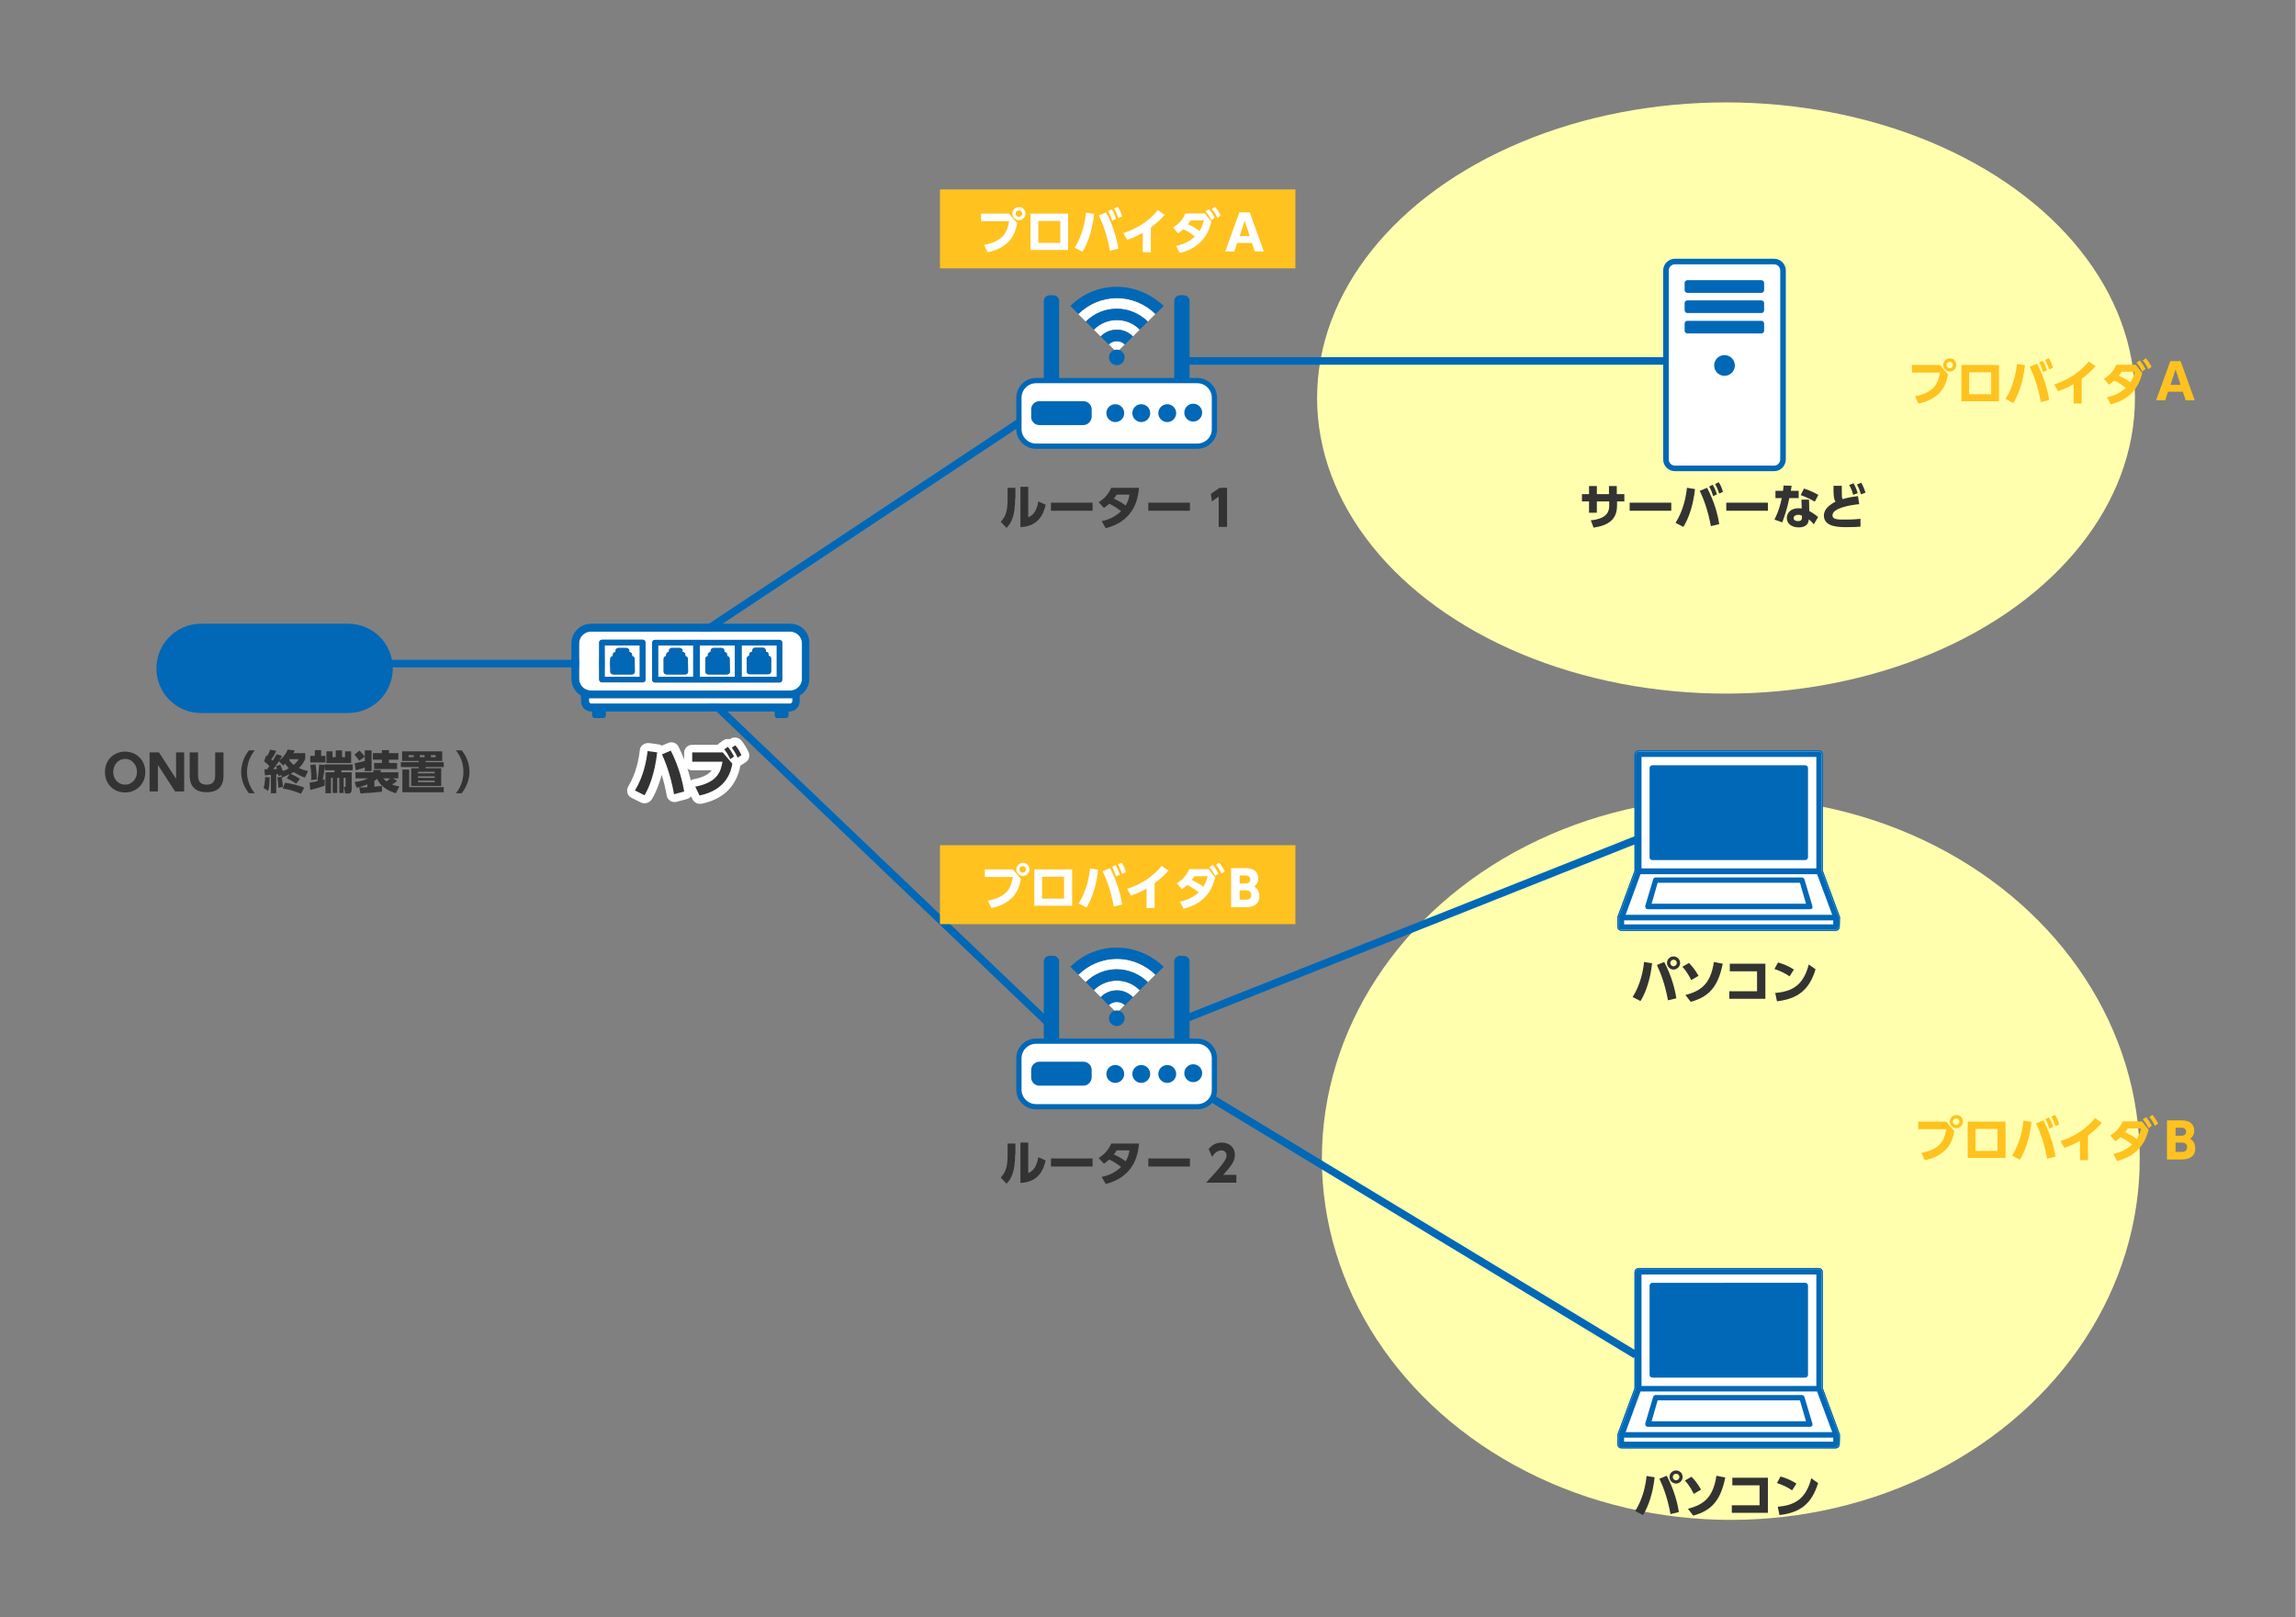 <?xml version="1.0" encoding="utf-8"?>
<!-- Generator: Adobe Illustrator 23.0.2, SVG Export Plug-In . SVG Version: 6.00 Build 0)  -->
<svg version="1.1" id="レイヤー_1" xmlns="http://www.w3.org/2000/svg" xmlns:xlink="http://www.w3.org/1999/xlink" x="0px"
	 y="0px" viewBox="0 0 910 641.1" style="enable-background:new 0 0 910 641.1;" xml:space="preserve"  preserveAspectRatio="xMinYMid" width="910" height="641">
<rect x="0" y="0" width="910" height="641.1" fill="#808080" stroke="none"/>
<style type="text/css">
	.st0{fill:#FFFFAE;}
	.st1{display:none;}
	.st2{display:inline;fill:#FFFFFF;stroke:#0068B6;stroke-width:4.057;stroke-miterlimit:10;}
	.st3{fill:none;stroke:#0068B6;stroke-width:3;stroke-miterlimit:10;}
	.st4{fill:#FFC21F;}
	.st5{fill:none;stroke:#0068B6;stroke-width:0.93;}
	.st6{fill:#FFFFFF;}
	.st7{fill:#0068B6;}
	.st8{enable-background:new    ;}
	.st9{fill:#333333;}
	.st10{fill:#FFFFFF;stroke:#0068B6;stroke-width:2.209;stroke-linecap:round;stroke-linejoin:round;stroke-miterlimit:10;}
	.st11{fill:#0068B6;stroke:#0068B6;stroke-width:2.209;stroke-linecap:round;stroke-linejoin:round;stroke-miterlimit:10;}
	.st12{fill:#0068B6;stroke:#0068B6;stroke-width:2.083;stroke-linecap:round;stroke-linejoin:round;stroke-miterlimit:10;}
	.st13{fill:#FFFFFF;stroke:#0068B6;stroke-width:2.083;stroke-linecap:round;stroke-linejoin:round;stroke-miterlimit:10;}
</style>
<g id="レイヤー_7">
	<ellipse class="st0" cx="686.1" cy="459.4" rx="162.1" ry="143.2"/>
	<ellipse class="st0" cx="684.2" cy="157.8" rx="162.1" ry="117.2"/>
</g>
<g id="枠" class="st1">
	<rect x="-3.7" y="-37.7" class="st2" width="910" height="721.1"/>
</g>
<g id="ライン">
	<line class="st3" x1="473.8" y1="431.5" x2="648.4" y2="537.2"/>
	<line class="st3" x1="470.4" y1="403.7" x2="654.2" y2="330.7"/>
	<line class="st3" x1="281.7" y1="277.8" x2="414.9" y2="405"/>
	<line class="st3" x1="269.4" y1="256.8" x2="414.8" y2="160.3"/>
	<line class="st3" x1="662.4" y1="143.1" x2="467.8" y2="143.1"/>
	<line class="st3" x1="242.4" y1="263.1" x2="95.4" y2="263.1"/>
</g>
<g id="カプセル">
	<rect x="372.6" y="75.1" class="st4" width="140.9" height="31.3"/>
</g>
<g id="アイコン">
	<g>
		<g>
			<path class="st5" d="M728.9,363.7c0-0.1,0-0.2-0.1-0.3l-6.7-18.1v-46.2c0-0.6-0.5-1.1-1.1-1.1h-71.5c-0.6,0-1.1,0.5-1.1,1.1v46.2
				l-6.7,18.1c0,0.1-0.1,0.2-0.1,0.3l0,0v3.8c0,0.6,0.5,1.1,1.1,1.1h85c0.6,0,1.1-0.5,1.1-1.1L728.9,363.7L728.9,363.7z"/>
			<g>
				<polygon class="st5" points="657.1,350.1 654.7,358.3 715.9,358.3 713.5,350.1 				"/>
				<path class="st5" d="M720,344.4v-44.2h-69.3v44.2H720z M653.9,304.6c0-0.6,0.5-1.1,1.1-1.1h60.6c0.6,0,1.1,0.5,1.1,1.1V340
					c0,0.6-0.5,1.1-1.1,1.1H655c-0.6,0-1.1-0.5-1.1-1.1V304.6z"/>
				<path class="st5" d="M720.3,346.6h-70l-6,16.1h81.9L720.3,346.6z M717.4,360.5h-64.2c-0.3,0-0.7-0.2-0.9-0.4
					c-0.2-0.3-0.3-0.6-0.2-1l3.1-10.4c0.1-0.5,0.6-0.8,1-0.8h58c0.5,0,0.9,0.3,1,0.8l3.1,10.4c0.1,0.3,0,0.7-0.2,1
					C718,360.4,717.7,360.5,717.4,360.5z"/>
				<rect x="643.9" y="364.8" class="st5" width="82.9" height="1.6"/>
				<path class="st5" d="M728.9,363.7c0-0.1,0-0.2-0.1-0.3l-6.7-18.1v-46.2c0-0.6-0.5-1.1-1.1-1.1h-71.5c-0.6,0-1.1,0.5-1.1,1.1
					v46.2l-6.7,18.1c0,0.1-0.1,0.2-0.1,0.3l0,0v3.8c0,0.6,0.5,1.1,1.1,1.1h85c0.6,0,1.1-0.5,1.1-1.1L728.9,363.7L728.9,363.7z
					 M720,300.1v44.2h-69.3v-44.2H720z M650.3,346.6h70l6,16.1h-81.9L650.3,346.6z M726.7,366.5h-82.9v-1.6h82.9V366.5z"/>
				<path class="st5" d="M655,341h60.6c0.6,0,1.1-0.5,1.1-1.1v-35.4c0-0.6-0.5-1.1-1.1-1.1H655c-0.6,0-1.1,0.5-1.1,1.1V340
					C653.9,340.6,654.4,341,655,341z"/>
				<path class="st5" d="M718.4,359.1l-3.1-10.4c-0.1-0.5-0.6-0.8-1-0.8h-58c-0.5,0-0.9,0.3-1,0.8l-3.1,10.4c-0.1,0.3,0,0.7,0.2,1
					s0.5,0.4,0.9,0.4h64.2c0.3,0,0.7-0.2,0.9-0.4C718.5,359.8,718.5,359.5,718.4,359.1z M654.7,358.3l2.4-8.3h56.4l2.4,8.3H654.7z"
					/>
			</g>
		</g>
		<g>
			<path class="st6" d="M728.9,363.7c0-0.1,0-0.2-0.1-0.3l-6.7-18.1v-46.2c0-0.6-0.5-1.1-1.1-1.1h-71.5c-0.6,0-1.1,0.5-1.1,1.1v46.2
				l-6.7,18.1c0,0.1-0.1,0.2-0.1,0.3l0,0v3.8c0,0.6,0.5,1.1,1.1,1.1h85c0.6,0,1.1-0.5,1.1-1.1L728.9,363.7L728.9,363.7z"/>
			<g>
				<path class="st7" d="M728.9,363.7c0-0.1,0-0.2-0.1-0.3l-6.7-18.1v-46.2c0-0.6-0.5-1.1-1.1-1.1h-71.5c-0.6,0-1.1,0.5-1.1,1.1
					v46.2l-6.7,18.1c0,0.1-0.1,0.2-0.1,0.3l0,0v3.8c0,0.6,0.5,1.1,1.1,1.1h85c0.6,0,1.1-0.5,1.1-1.1L728.9,363.7L728.9,363.7z
					 M720,300.1v44.2h-69.3v-44.2H720z M650.3,346.6h70l6,16.1h-81.9L650.3,346.6z M726.7,366.5h-82.9v-1.6h82.9V366.5z"/>
				<path class="st7" d="M655,341h60.6c0.6,0,1.1-0.5,1.1-1.1v-35.4c0-0.6-0.5-1.1-1.1-1.1H655c-0.6,0-1.1,0.5-1.1,1.1V340
					C653.9,340.6,654.4,341,655,341z"/>
				<path class="st7" d="M718.4,359.1l-3.1-10.4c-0.1-0.5-0.6-0.8-1-0.8h-58c-0.5,0-0.9,0.3-1,0.8l-3.1,10.4c-0.1,0.3,0,0.7,0.2,1
					s0.5,0.4,0.9,0.4h64.2c0.3,0,0.7-0.2,0.9-0.4C718.5,359.8,718.5,359.5,718.4,359.1z M654.7,358.3l2.4-8.3h56.4l2.4,8.3H654.7z"
					/>
			</g>
		</g>
	</g>
	<g>
		<g>
			<path class="st5" d="M728.9,568.9c0-0.1,0-0.2-0.1-0.3l-6.7-18.1v-46.2c0-0.6-0.5-1.1-1.1-1.1h-71.5c-0.6,0-1.1,0.5-1.1,1.1v46.2
				l-6.7,18.1c0,0.1-0.1,0.2-0.1,0.3l0,0v3.8c0,0.6,0.5,1.1,1.1,1.1h85c0.6,0,1.1-0.5,1.1-1.1L728.9,568.9L728.9,568.9z"/>
			<g>
				<polygon class="st5" points="657.1,555.2 654.7,563.5 715.9,563.5 713.5,555.2 				"/>
				<path class="st5" d="M720,549.5v-44.2h-69.3v44.2H720z M653.9,509.7c0-0.6,0.5-1.1,1.1-1.1h60.6c0.6,0,1.1,0.5,1.1,1.1v35.4
					c0,0.6-0.5,1.1-1.1,1.1H655c-0.6,0-1.1-0.5-1.1-1.1V509.7z"/>
				<path class="st5" d="M720.3,551.7h-70l-6,16.1h81.9L720.3,551.7z M717.4,565.6h-64.2c-0.3,0-0.7-0.2-0.9-0.4
					c-0.2-0.3-0.3-0.6-0.2-1l3.1-10.4c0.1-0.5,0.6-0.8,1-0.8h58c0.5,0,0.9,0.3,1,0.8l3.1,10.4c0.1,0.3,0,0.7-0.2,1
					C718,565.5,717.7,565.6,717.4,565.6z"/>
				<rect x="643.9" y="570" class="st5" width="82.9" height="1.6"/>
				<path class="st5" d="M728.9,568.9c0-0.1,0-0.2-0.1-0.3l-6.7-18.1v-46.2c0-0.6-0.5-1.1-1.1-1.1h-71.5c-0.6,0-1.1,0.5-1.1,1.1
					v46.2l-6.7,18.1c0,0.1-0.1,0.2-0.1,0.3l0,0v3.8c0,0.6,0.5,1.1,1.1,1.1h85c0.6,0,1.1-0.5,1.1-1.1L728.9,568.9L728.9,568.9z
					 M720,505.3v44.2h-69.3v-44.2H720z M650.3,551.7h70l6,16.1h-81.9L650.3,551.7z M726.7,571.6h-82.9V570h82.9V571.6z"/>
				<path class="st5" d="M655,546.2h60.6c0.6,0,1.1-0.5,1.1-1.1v-35.4c0-0.6-0.5-1.1-1.1-1.1H655c-0.6,0-1.1,0.5-1.1,1.1v35.4
					C653.9,545.7,654.4,546.2,655,546.2z"/>
				<path class="st5" d="M718.4,564.3l-3.1-10.4c-0.1-0.5-0.6-0.8-1-0.8h-58c-0.5,0-0.9,0.3-1,0.8l-3.1,10.4c-0.1,0.3,0,0.7,0.2,1
					s0.5,0.4,0.9,0.4h64.2c0.3,0,0.7-0.2,0.9-0.4C718.5,564.9,718.5,564.6,718.4,564.3z M654.7,563.5l2.4-8.3h56.4l2.4,8.3H654.7z"
					/>
			</g>
		</g>
		<g>
			<path class="st6" d="M728.9,568.9c0-0.1,0-0.2-0.1-0.3l-6.7-18.1v-46.2c0-0.6-0.5-1.1-1.1-1.1h-71.5c-0.6,0-1.1,0.5-1.1,1.1v46.2
				l-6.7,18.1c0,0.1-0.1,0.2-0.1,0.3l0,0v3.8c0,0.6,0.5,1.1,1.1,1.1h85c0.6,0,1.1-0.5,1.1-1.1L728.9,568.9L728.9,568.9z"/>
			<g>
				<path class="st7" d="M728.9,568.9c0-0.1,0-0.2-0.1-0.3l-6.7-18.1v-46.2c0-0.6-0.5-1.1-1.1-1.1h-71.5c-0.6,0-1.1,0.5-1.1,1.1
					v46.2l-6.7,18.1c0,0.1-0.1,0.2-0.1,0.3l0,0v3.8c0,0.6,0.5,1.1,1.1,1.1h85c0.6,0,1.1-0.5,1.1-1.1L728.9,568.9L728.9,568.9z
					 M720,505.3v44.2h-69.3v-44.2H720z M650.3,551.7h70l6,16.1h-81.9L650.3,551.7z M726.7,571.6h-82.9V570h82.9V571.6z"/>
				<path class="st7" d="M655,546.2h60.6c0.6,0,1.1-0.5,1.1-1.1v-35.4c0-0.6-0.5-1.1-1.1-1.1H655c-0.6,0-1.1,0.5-1.1,1.1v35.4
					C653.9,545.7,654.4,546.2,655,546.2z"/>
				<path class="st7" d="M718.4,564.3l-3.1-10.4c-0.1-0.5-0.6-0.8-1-0.8h-58c-0.5,0-0.9,0.3-1,0.8l-3.1,10.4c-0.1,0.3,0,0.7,0.2,1
					s0.5,0.4,0.9,0.4h64.2c0.3,0,0.7-0.2,0.9-0.4C718.5,564.9,718.5,564.6,718.4,564.3z M654.7,563.5l2.4-8.3h56.4l2.4,8.3H654.7z"
					/>
			</g>
		</g>
	</g>
	<g>
		<path class="st6" d="M313.3,276.8h-79c-0.3,0-0.6,0-0.9,0v1.2c0,0.6,0.5,1,1,1H313c0.6,0,1-0.5,1-1v-1.2
			C313.8,276.8,313.6,276.8,313.3,276.8z"/>
		<path class="st6" d="M313.3,250.4h-79c-2.6,0-4.7,2.1-4.7,4.7v14c0,2.6,2.1,4.7,4.7,4.7h79c2.6,0,4.7-2.1,4.7-4.7v-14
			C317.9,252.5,315.9,250.4,313.3,250.4z M254.8,270.6h-16.2c-0.6,0-1.1-0.5-1.1-1.1v-14.7c0-0.6,0.5-1.1,1.1-1.1h16.2
			c0.6,0,1.1,0.5,1.1,1.1v14.7C255.9,270.1,255.4,270.6,254.8,270.6z M292.4,270.6h-16.2c-0.1,0-0.1,0-0.2,0s-0.1,0-0.2,0h-16.2
			c-0.6,0-1.1-0.5-1.1-1.1v-14.7c0-0.6,0.5-1.1,1.1-1.1h16.2c0.1,0,0.1,0,0.2,0s0.1,0,0.2,0h16.2c0.1,0,0.1,0,0.2,0s0.1,0,0.2,0H309
			c0.6,0,1.1,0.5,1.1,1.1v14.7c0,0.6-0.5,1.1-1.1,1.1h-16.2c-0.1,0-0.1,0-0.2,0C292.6,270.5,292.5,270.6,292.4,270.6z"/>
		<path class="st7" d="M313.3,247.3h-79c-4.3,0-7.8,3.5-7.8,7.8v14c0,2.8,1.5,5.3,3.8,6.7v2.2c0,2.3,1.8,4.1,4.1,4.1h0.3v1.5
			c0,0.6,0.5,1.1,1.1,1.1h3.3c0.6,0,1.1-0.5,1.1-1.1v-1.5h66.9v1.5c0,0.6,0.5,1.1,1.1,1.1h3.3c0.6,0,1.1-0.5,1.1-1.1v-1.5h0.3
			c2.3,0,4.1-1.8,4.1-4.1v-2.2c2.3-1.4,3.8-3.8,3.8-6.7v-14C321,250.8,317.6,247.3,313.3,247.3z M317.9,269.1c0,2.6-2.1,4.7-4.7,4.7
			h-79c-2.6,0-4.7-2.1-4.7-4.7v-14c0-2.6,2.1-4.7,4.7-4.7h79c2.6,0,4.7,2.1,4.7,4.7V269.1z M313.1,279h-78.6c-0.6,0-1-0.5-1-1v-1.2
			c0.3,0,0.6,0,0.9,0h79c0.3,0,0.6,0,0.9,0v1.2C314.1,278.6,313.7,279,313.1,279z"/>
		<path class="st6" d="M253.6,255.9h-13.9v12.4h13.9V255.9z M250.4,267.4h-7.5c-0.6,0-1.1-0.5-1.1-1.1v-5.1c0-0.6,0.4-1,1-1.1v-0.5
			c0-0.6,0.5-1.1,1.1-1.1l0,0V258c0-0.6,0.5-1.1,1.1-1.1h3.2c0.6,0,1.1,0.5,1.1,1.1v0.5l0,0c0.6,0,1.1,0.5,1.1,1.1v0.5
			c0.5,0.1,1,0.5,1,1.1v5.1C251.6,266.9,251.1,267.4,250.4,267.4z"/>
		<path class="st7" d="M255.9,254.7c0-0.6-0.5-1.1-1.1-1.1h-16.2c-0.6,0-1.1,0.5-1.1,1.1v14.7c0,0.6,0.5,1.1,1.1,1.1h16.2
			c0.6,0,1.1-0.5,1.1-1.1V254.7z M239.7,268.3v-12.4h13.9v12.4H239.7z"/>
		<path class="st7" d="M251.6,261.2c0-0.6-0.4-1-1-1.1v-0.5c0-0.6-0.5-1.1-1.1-1.1l0,0V258c0-0.6-0.5-1.1-1.1-1.1h-3.2
			c-0.6,0-1.1,0.5-1.1,1.1v0.5l0,0c-0.6,0-1.1,0.5-1.1,1.1v0.5c-0.5,0.1-1,0.5-1,1.1v5.1c0,0.6,0.5,1.1,1.1,1.1h7.5
			c0.6,0,1.1-0.5,1.1-1.1L251.6,261.2L251.6,261.2z"/>
		<path class="st6" d="M274.8,255.9h-13.9v12.4h13.9V255.9z M271.6,267.4h-7.5c-0.6,0-1.1-0.5-1.1-1.1v-5.1c0-0.6,0.4-1,1-1.1v-0.5
			c0-0.6,0.5-1.1,1.1-1.1l0,0V258c0-0.6,0.5-1.1,1.1-1.1h3.2c0.6,0,1.1,0.5,1.1,1.1v0.5l0,0c0.6,0,1.1,0.5,1.1,1.1v0.5
			c0.5,0.1,1,0.5,1,1.1v5.1C272.7,266.9,272.2,267.4,271.6,267.4z"/>
		<path class="st7" d="M272.7,261.2c0-0.6-0.4-1-1-1.1v-0.5c0-0.6-0.5-1.1-1.1-1.1l0,0V258c0-0.6-0.5-1.1-1.1-1.1h-3.2
			c-0.6,0-1.1,0.5-1.1,1.1v0.5l0,0c-0.6,0-1.1,0.5-1.1,1.1v0.5c-0.5,0.1-1,0.5-1,1.1v5.1c0,0.6,0.5,1.1,1.1,1.1h7.5
			c0.6,0,1.1-0.5,1.1-1.1L272.7,261.2L272.7,261.2z"/>
		<path class="st6" d="M291.3,255.9h-13.9v12.4h13.9V255.9z M288.1,267.4h-7.5c-0.6,0-1.1-0.5-1.1-1.1v-5.1c0-0.6,0.4-1,1-1.1v-0.5
			c0-0.6,0.5-1.1,1.1-1.1l0,0V258c0-0.6,0.5-1.1,1.1-1.1h3.2c0.6,0,1.1,0.5,1.1,1.1v0.5l0,0c0.6,0,1.1,0.5,1.1,1.1v0.5
			c0.5,0.1,1,0.5,1,1.1v5.1C289.3,266.9,288.7,267.4,288.1,267.4z"/>
		<path class="st7" d="M289.3,261.2c0-0.6-0.4-1-1-1.1v-0.5c0-0.6-0.5-1.1-1.1-1.1l0,0V258c0-0.6-0.5-1.1-1.1-1.1h-3.2
			c-0.6,0-1.1,0.5-1.1,1.1v0.5l0,0c-0.6,0-1.1,0.5-1.1,1.1v0.5c-0.5,0.1-1,0.5-1,1.1v5.1c0,0.6,0.5,1.1,1.1,1.1h7.5
			c0.6,0,1.1-0.5,1.1-1.1L289.3,261.2L289.3,261.2z"/>
		<path class="st6" d="M294,268.3h13.9v-12.4H294V268.3z M299.3,256.8h3.2c0.6,0,1.1,0.5,1.1,1.1v0.5l0,0c0.6,0,1.1,0.5,1.1,1.1v0.5
			c0.5,0.1,1,0.5,1,1.1v5.1c0,0.6-0.5,1.1-1.1,1.1h-7.5c-0.6,0-1.1-0.5-1.1-1.1v-5.1c0-0.6,0.4-1,1-1.1v-0.5c0-0.6,0.5-1.1,1.1-1.1
			l0,0v-0.5C298.2,257.3,298.7,256.8,299.3,256.8z"/>
		<path class="st7" d="M309,270.6c0.6,0,1.1-0.5,1.1-1.1v-14.7c0-0.6-0.5-1.1-1.1-1.1h-16.2c-0.1,0-0.1,0-0.2,0s-0.1,0-0.2,0h-16.2
			c-0.1,0-0.1,0-0.2,0s-0.1,0-0.2,0h-16.2c-0.6,0-1.1,0.5-1.1,1.1v14.7c0,0.6,0.5,1.1,1.1,1.1h16.2c0.1,0,0.1,0,0.2,0s0.1,0,0.2,0
			h16.2c0.1,0,0.1,0,0.2,0s0.1,0,0.2,0H309z M260.9,255.9h13.9v12.4h-13.9V255.9z M307.8,268.3H294v-12.4h13.9v12.4H307.8z
			 M277.4,255.9h13.9v12.4h-13.9V255.9z"/>
		<path class="st7" d="M298.2,258.4L298.2,258.4c-0.7,0-1.2,0.5-1.2,1.1v0.5c-0.5,0.1-1,0.5-1,1.1v5.1c0,0.6,0.5,1.1,1.1,1.1h7.5
			c0.6,0,1.1-0.5,1.1-1.1v-5.1c0-0.6-0.4-1-1-1.1v-0.5c0-0.6-0.5-1.1-1.1-1.1l0,0v-0.5c0-0.6-0.5-1.1-1.1-1.1h-3.2
			c-0.6,0-1.1,0.5-1.1,1.1L298.2,258.4L298.2,258.4z"/>
	</g>
</g>
<g id="レイヤー_8">
</g>
<g class="st8">
	<path class="st6" d="M400,84.7l3.2,3.8c-0.5,2.8-1.4,5.1-3.2,7.1c-1.9,2-4.7,3.7-8.5,4.4l-1.4-2.9c8.1-1.5,9.3-5.7,9.9-9.4h-11.1
		v-3H400z M406.5,84.7c0,1.4-1.2,2.6-2.6,2.6s-2.6-1.2-2.6-2.6c0-1.5,1.2-2.6,2.6-2.6C405.3,82,406.5,83.2,406.5,84.7z M402.6,84.7
		c0,0.7,0.6,1.3,1.3,1.3c0.7,0,1.3-0.6,1.3-1.3c0-0.8-0.6-1.3-1.3-1.3C403.2,83.4,402.6,84,402.6,84.7z"/>
	<path class="st6" d="M423.4,84.7v14.4h-14.9V84.7H423.4z M420.3,87.6h-8.7v8.7h8.7V87.6z"/>
	<path class="st6" d="M433.7,84.8c-0.7,6.5-2.5,11.6-4.6,15l-3.1-1.6c3.2-5.1,4.2-10.7,4.5-13.9L433.7,84.8z M440,99.4
		c-1.2-6.4-2.8-10.6-4.4-14l2.9-1.2c3,5.7,4.3,11,4.8,14.4L440,99.4z M440.7,83c0.8,1.3,1.2,2.3,1.7,3.8l-1.5,0.7
		c-0.5-1.6-0.8-2.4-1.6-3.8L440.7,83z M443.1,82c0.8,1.2,1.2,2.1,1.7,3.8l-1.5,0.7c-0.5-1.5-0.9-2.5-1.6-3.8L443.1,82z"/>
	<path class="st6" d="M456.3,100H453v-7.7c-2.9,1.7-5.1,2.4-6.2,2.8l-1.5-2.7c4-1.3,9.3-3.7,13.7-9.1l2.7,1.9
		c-1.3,1.4-2.7,2.9-5.5,5V100z"/>
</g>
<g class="st8">
	<path class="st6" d="M466.2,97.5c4.2-0.8,6.5-2.9,7.5-3.7c-2.2-1.7-3.5-2.4-4.6-2.9c-0.8,0.7-1.3,1.1-2.1,1.6l-2-2.3
		c2.5-1.5,4-3.4,4.9-5.6h7.7l2.6,3.3c-0.7,2.7-2.6,10-12.5,12.4L466.2,97.5z M472,87.4c-0.5,0.8-0.8,1.1-1.1,1.5
		c2,0.9,3.5,1.8,4.6,2.7c0.6-1,1.2-2,1.7-4.2H472z M479.2,82.9c1,1.1,1.5,2,2.3,3.4l-1.3,1c-0.7-1.4-1.2-2.2-2.3-3.5L479.2,82.9z
		 M481.6,82c1,1.1,1.4,1.9,2.3,3.4l-1.3,1c-0.7-1.5-1.2-2.3-2.2-3.5L481.6,82z"/>
</g>
<g class="st8">
	<path class="st6" d="M490.4,96.3l-1.1,3.4h-3.6l5.6-15.5h4.1l5.6,15.5h-3.6l-1.1-3.4H490.4z M495.4,93.6l-2-6.1l-2,6.1H495.4z"/>
</g>
<g class="st8">
	<path class="st4" d="M769,144.7l3.2,3.8c-0.5,2.8-1.4,5.1-3.2,7.1c-1.9,2-4.7,3.7-8.5,4.4l-1.4-2.9c8.1-1.5,9.3-5.7,9.9-9.4h-11.1
		v-3H769z M775.5,144.7c0,1.4-1.2,2.6-2.6,2.6c-1.4,0-2.6-1.2-2.6-2.6c0-1.5,1.2-2.6,2.6-2.6C774.3,142,775.5,143.2,775.5,144.7z
		 M771.6,144.7c0,0.7,0.6,1.3,1.3,1.3c0.7,0,1.3-0.6,1.3-1.3c0-0.8-0.6-1.3-1.3-1.3C772.2,143.4,771.6,144,771.6,144.7z"/>
	<path class="st4" d="M792.4,144.7v14.4h-14.9v-14.4H792.4z M789.3,147.6h-8.7v8.7h8.7V147.6z"/>
	<path class="st4" d="M802.7,144.8c-0.7,6.5-2.5,11.6-4.6,15l-3.1-1.6c3.2-5.1,4.2-10.7,4.5-13.9L802.7,144.8z M809,159.4
		c-1.2-6.4-2.8-10.6-4.4-14l2.9-1.2c3,5.7,4.3,11,4.8,14.4L809,159.4z M809.7,143c0.8,1.3,1.2,2.3,1.7,3.8l-1.5,0.7
		c-0.5-1.6-0.8-2.4-1.6-3.8L809.7,143z M812.1,142c0.8,1.2,1.2,2.1,1.7,3.8l-1.5,0.7c-0.5-1.5-0.9-2.5-1.6-3.8L812.1,142z"/>
	<path class="st4" d="M825.3,160H822v-7.7c-2.9,1.7-5.1,2.4-6.2,2.8l-1.5-2.7c4-1.3,9.3-3.7,13.7-9.1l2.7,1.9
		c-1.3,1.4-2.7,2.9-5.5,5V160z"/>
</g>
<g class="st8">
	<path class="st4" d="M835.2,157.5c4.2-0.8,6.5-2.9,7.5-3.7c-2.2-1.7-3.5-2.4-4.6-2.9c-0.8,0.7-1.3,1.1-2.1,1.6l-2-2.3
		c2.5-1.5,4-3.4,4.9-5.6h7.7l2.6,3.3c-0.7,2.7-2.6,10-12.5,12.4L835.2,157.5z M841,147.4c-0.5,0.8-0.8,1.1-1.1,1.5
		c2,0.9,3.5,1.8,4.6,2.7c0.6-1,1.2-2,1.7-4.2H841z M848.2,142.9c1,1.1,1.5,2,2.3,3.4l-1.3,1c-0.7-1.4-1.2-2.2-2.3-3.5L848.2,142.9z
		 M850.6,142c1,1.1,1.4,1.9,2.3,3.4l-1.3,1c-0.7-1.5-1.2-2.3-2.2-3.5L850.6,142z"/>
</g>
<g class="st8">
	<path class="st4" d="M859.4,155.3l-1.1,3.4h-3.6l5.6-15.5h4.1l5.6,15.5h-3.6l-1.1-3.4H859.4z M864.4,152.6l-2-6.1l-2,6.1H864.4z"/>
</g>
<g class="st8">
	<path class="st4" d="M771.5,444.7l3.2,3.8c-0.5,2.8-1.4,5.1-3.2,7.1c-1.9,2-4.7,3.7-8.5,4.4l-1.4-2.9c8.1-1.5,9.3-5.7,9.9-9.4
		h-11.1v-3H771.5z M778.1,444.7c0,1.4-1.2,2.6-2.6,2.6c-1.4,0-2.6-1.2-2.6-2.6c0-1.5,1.2-2.6,2.6-2.6
		C776.9,442,778.1,443.2,778.1,444.7z M774.1,444.7c0,0.7,0.6,1.3,1.3,1.3c0.7,0,1.3-0.6,1.3-1.3c0-0.8-0.6-1.3-1.3-1.3
		C774.7,443.4,774.1,444,774.1,444.7z"/>
	<path class="st4" d="M795,444.7v14.4H780v-14.4H795z M791.8,447.6h-8.7v8.7h8.7V447.6z"/>
	<path class="st4" d="M805.3,444.8c-0.7,6.5-2.5,11.6-4.6,15l-3.1-1.6c3.2-5.1,4.2-10.7,4.5-13.9L805.3,444.8z M811.5,459.4
		c-1.2-6.4-2.8-10.6-4.4-14l2.9-1.2c3,5.7,4.3,11,4.8,14.4L811.5,459.4z M812.2,443c0.8,1.3,1.2,2.3,1.7,3.8l-1.5,0.7
		c-0.5-1.6-0.8-2.4-1.6-3.8L812.2,443z M814.6,442c0.8,1.2,1.2,2.1,1.7,3.8l-1.5,0.7c-0.5-1.5-0.9-2.5-1.6-3.8L814.6,442z"/>
	<path class="st4" d="M827.8,460h-3.3v-7.7c-2.9,1.7-5.1,2.4-6.2,2.8l-1.5-2.7c4-1.3,9.3-3.7,13.7-9.1l2.7,1.9
		c-1.3,1.4-2.7,2.9-5.5,5V460z"/>
</g>
<g class="st8">
	<path class="st4" d="M837.7,457.5c4.2-0.8,6.5-2.9,7.5-3.7c-2.2-1.7-3.5-2.4-4.6-2.9c-0.8,0.7-1.3,1.1-2.1,1.6l-2-2.3
		c2.5-1.5,4-3.4,4.9-5.6h7.7l2.6,3.3c-0.7,2.7-2.6,10-12.5,12.4L837.7,457.5z M843.5,447.4c-0.5,0.8-0.8,1.1-1.1,1.5
		c2,0.9,3.5,1.8,4.6,2.7c0.6-1,1.2-2,1.7-4.2H843.5z M850.7,442.9c1,1.1,1.5,2,2.3,3.4l-1.3,1c-0.7-1.4-1.2-2.2-2.3-3.5L850.7,442.9
		z M853.2,442c1,1.1,1.4,1.9,2.3,3.4l-1.3,1c-0.7-1.5-1.2-2.3-2.2-3.5L853.2,442z"/>
</g>
<g class="st8">
	<path class="st4" d="M864.7,444.2c1.2,0,2,0.2,2.7,0.4c1.3,0.5,2.4,1.8,2.4,3.6c0,1.9-1,2.8-1.6,3.3c0.6,0.4,2,1.3,2,3.8
		c0,4.4-4.3,4.4-5.7,4.4h-5.5v-15.5H864.7z M862.4,447.2v3.1h2.4c1.5,0,1.8-1.1,1.8-1.6c0-0.6-0.3-1.6-1.9-1.6H862.4z M862.4,453
		v3.7h2.4c0.5,0,2.2,0,2.2-1.8c0-1.4-1-1.9-2-1.9H862.4z"/>
</g>
<rect x="372.6" y="335.1" class="st4" width="140.9" height="31.3"/>
<g class="st8">
	<path class="st6" d="M401.5,344.7l3.2,3.8c-0.5,2.8-1.4,5.1-3.2,7.1c-1.9,2-4.7,3.7-8.5,4.4l-1.4-2.9c8.1-1.5,9.3-5.7,9.9-9.4
		h-11.1v-3H401.5z M408.1,344.7c0,1.4-1.2,2.6-2.6,2.6s-2.6-1.2-2.6-2.6c0-1.5,1.2-2.6,2.6-2.6C406.9,342,408.1,343.2,408.1,344.7z
		 M404.1,344.7c0,0.7,0.6,1.3,1.3,1.3c0.7,0,1.3-0.6,1.3-1.3c0-0.8-0.6-1.3-1.3-1.3C404.7,343.4,404.1,344,404.1,344.7z"/>
	<path class="st6" d="M425,344.7v14.4H410v-14.4H425z M421.8,347.6h-8.7v8.7h8.7V347.6z"/>
	<path class="st6" d="M435.3,344.8c-0.7,6.5-2.5,11.6-4.6,15l-3.1-1.6c3.2-5.1,4.2-10.7,4.5-13.9L435.3,344.8z M441.5,359.4
		c-1.2-6.4-2.8-10.6-4.4-14l2.9-1.2c3,5.7,4.3,11,4.8,14.4L441.5,359.4z M442.2,343c0.8,1.3,1.2,2.3,1.7,3.8l-1.5,0.7
		c-0.5-1.6-0.8-2.4-1.6-3.8L442.2,343z M444.6,342c0.8,1.2,1.2,2.1,1.7,3.8l-1.5,0.7c-0.5-1.5-0.9-2.5-1.6-3.8L444.6,342z"/>
	<path class="st6" d="M457.8,360h-3.3v-7.7c-2.9,1.7-5.1,2.4-6.2,2.8l-1.5-2.7c4-1.3,9.3-3.7,13.7-9.1l2.7,1.9
		c-1.3,1.4-2.7,2.9-5.5,5V360z"/>
</g>
<g class="st8">
	<path class="st6" d="M467.7,357.5c4.2-0.8,6.5-2.9,7.5-3.7c-2.2-1.7-3.5-2.4-4.6-2.9c-0.8,0.7-1.3,1.1-2.1,1.6l-2-2.3
		c2.5-1.5,4-3.4,4.9-5.6h7.7l2.6,3.3c-0.7,2.7-2.6,10-12.5,12.4L467.7,357.5z M473.5,347.4c-0.5,0.8-0.8,1.1-1.1,1.5
		c2,0.9,3.5,1.8,4.6,2.7c0.6-1,1.2-2,1.7-4.2H473.5z M480.7,342.9c1,1.1,1.5,2,2.3,3.4l-1.3,1c-0.7-1.4-1.2-2.2-2.3-3.5L480.7,342.9
		z M483.2,342c1,1.1,1.4,1.9,2.3,3.4l-1.3,1c-0.7-1.5-1.2-2.3-2.2-3.5L483.2,342z"/>
</g>
<g class="st8">
	<path class="st6" d="M493.7,344.2c1.2,0,2,0.2,2.7,0.4c1.3,0.5,2.4,1.8,2.4,3.6c0,1.9-1,2.8-1.6,3.3c0.6,0.4,2,1.3,2,3.8
		c0,4.4-4.3,4.4-5.7,4.4h-5.5v-15.5H493.7z M491.4,347.2v3.1h2.4c1.5,0,1.8-1.1,1.8-1.6c0-0.6-0.3-1.6-1.9-1.6H491.4z M491.4,353
		v3.7h2.4c0.5,0,2.2,0,2.2-1.8c0-1.4-1-1.9-2-1.9H491.4z"/>
</g>
<g class="st8">
	<path class="st9" d="M643.9,195.9v2.9H641v1.6c0,5.5-3.3,7.9-9.3,8.8l-1.1-2.9c6.9-0.7,7.3-3.9,7.3-5.9v-1.6H633v4.5h-3.1v-4.5
		h-2.8v-2.9h2.8v-3.2h3.1v3.2h4.8v-3.2h3.1v3.2H643.9z"/>
</g>
<g class="st8">
	<path class="st9" d="M662.5,199.3v3.2H646v-3.2H662.5z"/>
</g>
<g class="st8">
	<path class="st9" d="M671.9,193.9c-0.7,6.5-2.5,11.6-4.6,15l-3.1-1.6c3.2-5.1,4.2-10.7,4.5-13.9L671.9,193.9z M678.2,208.6
		c-1.2-6.4-2.8-10.6-4.4-14l2.9-1.2c3,5.7,4.3,11,4.8,14.4L678.2,208.6z M678.9,192.2c0.8,1.3,1.2,2.3,1.7,3.8l-1.5,0.7
		c-0.5-1.6-0.8-2.4-1.6-3.8L678.9,192.2z M681.3,191.2c0.8,1.2,1.2,2.1,1.7,3.8l-1.5,0.7c-0.5-1.5-0.9-2.5-1.6-3.8L681.3,191.2z"/>
	<path class="st9" d="M700.8,199.3v3.2h-16.5v-3.2H700.8z"/>
</g>
<g class="st8">
	<path class="st9" d="M713,194.6v2.9h-3.7c-0.9,4.4-2,7.4-2.8,9.6l-3.1-1.1c0.5-1,1.9-3.7,2.9-8.5h-2.5v-2.9h3
		c0.1-1.1,0.2-1.5,0.2-2.1l3.2,0.1c-0.1,0.8-0.2,1.1-0.3,2H713z M717.2,202.6c1.2,0.6,2.7,1.7,3.5,2.4l-1.7,2.9c-0.8-1-1.4-1.5-2-2
		c-0.1,3.2-3.3,3.2-4,3.2c-2.8,0-4.7-1.5-4.7-3.7c0-1.9,1.4-3.9,4.7-3.9c0.5,0,0.9,0.1,1.2,0.1l-0.1-3.5h3L717.2,202.6z
		 M714.2,204.4c-0.3-0.1-0.7-0.3-1.3-0.3c-0.9,0-1.9,0.4-1.9,1.3c0,0.4,0.2,1.2,1.8,1.2c0.6,0,1.5-0.1,1.5-1.3V204.4z M719.4,198.9
		c-1.6-0.9-3.1-1.7-5.6-2.6l1.3-2.6c1.6,0.5,3.3,1.2,5.7,2.5L719.4,198.9z"/>
</g>
<g class="st8">
	<path class="st9" d="M737,199.9c-3.4,0.3-10.6,1.5-10.6,4.4c0,1.7,2.1,1.7,4.9,1.7c1.1,0,3.5,0,6.2-0.3l0,3.1
		c-1,0.1-2.8,0.2-5.4,0.2c-3.1,0-9.1,0-9.1-4.6c0-2.7,2.5-4.4,4.6-5.5c-0.3-0.5-0.5-0.9-0.6-1.7c-0.2-1.2-0.2-2.7-0.2-4.6h3.3
		c0,0.7,0,1.2,0,2.6c0,1.4,0,2.1,0.3,2.7c1.4-0.4,2.8-0.8,6.1-1.2L737,199.9z M734.7,191.6c0.6,0.9,1.1,2,1.7,3.9l-1.8,0.7
		c-0.4-1.6-0.8-2.6-1.6-3.9L734.7,191.6z M737.8,191.4c0.8,1.4,1.3,2.7,1.7,3.9l-1.8,0.7c-0.5-1.6-0.8-2.5-1.6-3.9L737.8,191.4z"/>
</g>
<g class="st8">
	<path class="st9" d="M402.4,197.7c0,6.5-1.4,9.6-3.4,11.6l-2.3-2.4c2.1-2.3,2.7-4.6,2.7-8.9v-4.6h3.1V197.7z M407.6,205.1
		c1.2-0.6,3.2-1.5,4-6.3l2.9,1.3c-0.8,3.4-2.6,8.6-10,8.9v-16h3.1V205.1z"/>
	<path class="st9" d="M433.1,199.3v3.2h-16.5v-3.2H433.1z"/>
	<path class="st9" d="M435.5,199.1c1.7-1,3.7-2.7,5-5.7h11c-0.3,3.4-1.1,7.1-3.7,10.3c-1.8,2.2-4.6,4.5-9.5,5.7l-1.6-2.8
		c2.2-0.4,5-1.4,7.7-3.9c-1.6-1.3-2.9-2.1-4.7-3c-0.5,0.5-1.1,1-2.1,1.7L435.5,199.1z M442.6,196.2c-0.3,0.5-0.5,0.8-1.1,1.5
		c1.1,0.5,2.8,1.3,4.7,2.7c1.1-1.7,1.4-3.4,1.5-4.3H442.6z"/>
</g>
<g class="st8">
	<path class="st9" d="M471.7,199.3v3.2h-16.5v-3.2H471.7z"/>
</g>
<g class="st8">
	<path class="st9" d="M483.5,193.4h2.9v15.5h-3.3v-12l-2.7,1.9l-0.4-3L483.5,193.4z"/>
</g>
<g class="st8">
	<path class="st9" d="M402.4,457.7c0,6.5-1.4,9.6-3.4,11.6l-2.3-2.4c2.1-2.3,2.7-4.6,2.7-8.9v-4.6h3.1V457.7z M407.6,465.1
		c1.2-0.6,3.2-1.5,4-6.3l2.9,1.3c-0.8,3.4-2.6,8.6-10,8.9v-16h3.1V465.1z"/>
	<path class="st9" d="M433.1,459.3v3.2h-16.5v-3.2H433.1z"/>
	<path class="st9" d="M435.5,459.1c1.7-1,3.7-2.7,5-5.7h11c-0.3,3.4-1.1,7.1-3.7,10.3c-1.8,2.2-4.6,4.5-9.5,5.7l-1.6-2.8
		c2.2-0.4,5-1.4,7.7-3.9c-1.6-1.3-2.9-2.1-4.7-3c-0.5,0.5-1.1,1-2.1,1.7L435.5,459.1z M442.6,456.2c-0.3,0.5-0.5,0.8-1.1,1.5
		c1.1,0.5,2.8,1.3,4.7,2.7c1.1-1.7,1.4-3.4,1.5-4.3H442.6z"/>
</g>
<g class="st8">
	<path class="st9" d="M471.7,459.3v3.2h-16.5v-3.2H471.7z"/>
</g>
<g class="st8">
	<path class="st9" d="M490.1,465.9v3h-12c7.4-7.9,8.1-9.5,8.1-10.8c0-0.9-0.6-2-2-2c-2.1,0-3.3,1.9-3.7,2.6l-1.4-3.1
		c1.3-1.7,3.1-2.6,5.2-2.6c2.8,0,5.2,1.7,5.2,4.9c0,2.5-1.4,4.3-4.6,7.9H490.1z"/>
</g>
<g class="st8">
	<path class="st9" d="M49.6,298c4.4,0,8,3.3,8,8.1c0,4.8-3.6,8.1-8,8.1c-4.4,0-8-3.2-8-8.1C41.6,301.2,45.2,298,49.6,298z
		 M49.6,311.1c2.9,0,4.7-2.5,4.7-5.1c0-2.6-1.8-5.1-4.7-5.1s-4.7,2.5-4.7,5.1C44.8,308.6,46.7,311.1,49.6,311.1z"/>
	<path class="st9" d="M63,298.3l6.8,10.5v-10.5H73v15.5h-3.6l-6.8-10.5v10.5h-3.3v-15.5H63z"/>
</g>
<g class="st8">
	<path class="st9" d="M88.6,298.3v9c0,1.6,0,6.8-6.7,6.8c-6.7,0-6.7-5.3-6.7-6.8v-9h3.3v8.8c0,1.4,0,4,3.4,4s3.4-2.6,3.4-4v-8.8
		H88.6z"/>
</g>
<g class="st8">
	<path class="st9" d="M98.7,314.5c-2-2.4-3.1-5.4-3.1-8.5c0-3.1,1.2-6.1,3.1-8.5h2.3c-2,2.4-3,5.3-3.1,8.5c0,3.1,1.1,6.1,3.1,8.5
		H98.7z"/>
	<path class="st9" d="M106.9,308.2c-0.1,2.7-0.1,3.6-0.6,5.4l-1.8-1.2c0.5-1.7,0.6-3.7,0.6-4.3L106.9,308.2z M111.5,307.3l-1.1,0.4
		c0-0.2-0.1-0.6-0.1-0.8c-0.2,0-0.4,0.1-0.8,0.1v7.5h-2.1v-7.3c-0.9,0.1-2.1,0.2-2.4,0.2l-0.2-2.4h1.1l0.9-1.3
		c-0.9-0.9-1.4-1.3-2.1-1.8l0.8-2.4c0.1,0.1,0.2,0.1,0.4,0.3c0.8-1.4,1-2,1.2-2.6l2.4,0.5c-0.6,1.4-1,2.1-2,3.4
		c0.4,0.3,0.5,0.4,0.6,0.5c0.7-1,1.1-1.9,1.6-2.6l2.1,0.7c-0.3,0.5-0.5,1-1.1,1.8c1.1-0.8,2.6-2.3,3.3-4.3l2.8,0.3
		c-0.1,0.4-0.2,0.6-0.5,1.1h4.7v2.3c-0.3,0.6-0.8,2-2.5,3.6c1.6,0.8,2.8,1,3.6,1.2l-1.2,2.6c-1-0.3-2.6-1-4.5-2.2
		c-0.2,0.1-0.5,0.3-1.2,0.7c1.6,0.7,3,1.5,3.7,2l-1.5,1.9c-1.3-1-3.1-1.8-3.7-2.1l1.1-1.7c-1.2,0.6-2.2,1.1-3,1.4L111.5,307.3z
		 M110.6,301.8c-1.4,2-1.6,2.3-2.3,3.2c0.3,0,1.3-0.1,1.5-0.1c-0.1-0.4-0.2-0.7-0.4-1.1l1.7-0.6c0.4,0.9,0.6,1.4,1,2.5
		c1-0.3,1.7-0.7,2.4-1.1c-0.8-0.8-1.2-1.4-1.4-1.8c-0.3,0.3-0.5,0.5-0.9,0.7L110.6,301.8z M111.6,308c0.2,0.9,0.5,2.7,0.6,4
		l-1.9,0.3c0-0.5,0-2.3-0.4-4.1L111.6,308z M113,310.3c1.7,0.3,5.4,1,7.6,2l-1.3,2.4c-2.4-1-4.4-1.6-7.2-2.1L113,310.3z M114.8,301
		c-0.1,0.1-0.1,0.1-0.2,0.3c0.7,1,1.4,1.7,1.8,2c1.2-1,1.7-1.8,2-2.3H114.8z"/>
	<path class="st9" d="M122.7,310.3c0.4-0.1,1.1-0.1,3.1-0.6c0.2-1.3,0.6-4.5,0.7-6.6l2.3,0.2c-0.2,2.5-0.6,4.7-0.9,5.9
		c0.2-0.1,0.4-0.1,0.8-0.3v2.6c-1.7,0.7-4.6,1.4-5.7,1.7L122.7,310.3z M124.7,297.4h2.6v2.3h1.7v2.6h-6v-2.6h1.8V297.4z
		 M125.1,303.1c0.2,1.3,0.5,3.8,0.5,5.9l-2.3,0.3c0-0.3,0.1-0.6,0.1-1.1c0-0.2,0-2.3-0.4-4.9L125.1,303.1z M128.9,303.1h10.9v2.3
		h-4.3c-0.1,0.3-0.2,0.6-0.3,0.8h4.2v7c0,0.6-0.3,1.4-1.2,1.4h-1.4l-0.5-2.6h0.5c0.2,0,0.2-0.2,0.2-0.3v-3.3h-0.8v6h-1.7v-6h-0.8v6
		h-1.8v-6h-0.7v6.1h-2.2v-8.3h3.5c0.1-0.3,0.1-0.5,0.2-0.8h-3.9V303.1z M129.5,297.9h2.3v2.3h1.3v-2.7h2.5v2.7h1.2v-2.3h2.4v4.6
		h-9.8V297.9z"/>
	<path class="st9" d="M142.5,297.6c1.4,1.4,1.8,2,2.1,2.4l-2.2,1.6c-0.4-0.6-1.2-1.7-1.9-2.4L142.5,297.6z M142.4,312.2
		c1,0,1.9,0,3.2-0.1v-1.1c-1.9,0.8-3.4,1.2-4.3,1.3l-0.7-2.3c0.9-0.1,2.9-0.2,5.3-1.4h-5v-2.4h7.1v-0.9h2.9v0.9h7v2.4h-2.1l1.6,1
		c-0.6,0.6-1.2,1-2,1.4c1.2,0.5,2.1,0.7,2.9,0.8l-1.4,2.7c-1.3-0.4-5.7-1.8-7.4-5.7c-0.2,0.1-0.5,0.4-1.1,0.8v2.3
		c1.8-0.2,2.3-0.2,3-0.3v2.3c-1.1,0.1-2.9,0.3-4.1,0.4c-0.6,0-3.7,0.2-4.4,0.3L142.4,312.2z M140.6,302.6c1.4-0.2,2.2-0.5,4-0.9
		v-4.2h2.7v8.2h-2.7v-1.4c-1.4,0.5-1.6,0.5-3.6,1.1L140.6,302.6z M151.4,297.4h2.8v1.2h3.7v2.6h-3.7v1.3h3.2v2.4h-9.1v-2.4h3.1v-1.3
		h-3.6v-2.6h3.6V297.4z M151.9,308.6c0.3,0.3,0.6,0.7,1.3,1.2c0.4-0.3,1.1-0.8,1.5-1.2H151.9z"/>
	<path class="st9" d="M175.3,301.7h-6.6v0.5h7.2v1.9h-7.2v0.5h6.2v7h-11.9v-7h3v-0.5h-7.1v-1.9h7.1v-0.5h-6.6v-3.8h15.9V301.7z
		 M175.9,312.1v2h-16.4v-9h2.7v7H175.9z M164,299.4h-2v0.8h2V299.4z M172.3,306h-6.6v0.6h6.6V306z M172.3,307.8h-6.6v0.6h6.6V307.8z
		 M172.3,309.5h-6.6v0.6h6.6V309.5z M168.3,299.4h-1.9v0.8h1.9V299.4z M172.7,299.4h-1.9v0.8h1.9V299.4z"/>
</g>
<g class="st8">
	<path class="st9" d="M180.7,314.5c2-2.4,3-5.4,3-8.5c0-3.2-1-6.1-3-8.5h2.3c2,2.4,3.1,5.4,3.1,8.5c0,3.1-1.2,6.1-3.1,8.5H180.7z"/>
</g>
<g class="st8">
	<path class="st9" d="M654.9,381.9c-0.7,6.5-2.5,11.6-4.6,15l-3.1-1.6c3.2-5.1,4.2-10.7,4.5-13.9L654.9,381.9z M661.2,396.6
		c-1.2-6.4-2.8-10.6-4.4-14l2.9-1.2c3,5.7,4.3,11,4.8,14.4L661.2,396.6z M666,381.8c0,1.4-1.2,2.6-2.6,2.6c-1.4,0-2.6-1.2-2.6-2.6
		c0-1.5,1.2-2.6,2.6-2.6C664.8,379.2,666,380.4,666,381.8z M662.1,381.8c0,0.7,0.6,1.3,1.3,1.3c0.7,0,1.3-0.6,1.3-1.3
		c0-0.8-0.6-1.3-1.3-1.3C662.7,380.5,662.1,381.1,662.1,381.8z"/>
	<path class="st9" d="M670.4,388.6c-0.3-0.7-1.7-3.4-3.5-5.3l2.6-1.5c1.2,1.2,2.4,2.6,3.8,5.1L670.4,388.6z M668.1,394.5
		c5.5-1.5,9.9-3.7,11.3-13.1l3.5,0.7c-1.7,8.3-4.8,13-12.7,15.1L668.1,394.5z"/>
	<path class="st9" d="M699.8,382.1V396h-14.3v-3h11v-7.9h-10.8v-3H699.8z"/>
	<path class="st9" d="M709.4,387.1c-1.9-1.3-3.6-2.1-6-2.9l1.4-2.6c1.1,0.3,3.5,1,6.3,2.8L709.4,387.1z M703.7,393.7
		c6.5-0.6,11.1-2.8,13.3-11.3l2.7,1.9c-2.6,8.5-7.3,11.7-15.3,12.7L703.7,393.7z"/>
</g>
<g class="st8">
	<path class="st9" d="M655.9,585.7c-0.7,6.5-2.5,11.6-4.6,15l-3.1-1.6c3.2-5.1,4.2-10.7,4.5-13.9L655.9,585.7z M662.2,600.3
		c-1.2-6.4-2.8-10.6-4.4-14l2.9-1.2c3,5.7,4.3,11,4.8,14.4L662.2,600.3z M667,585.6c0,1.4-1.2,2.6-2.6,2.6c-1.4,0-2.6-1.2-2.6-2.6
		c0-1.5,1.2-2.6,2.6-2.6C665.8,583,667,584.1,667,585.6z M663.1,585.6c0,0.7,0.6,1.3,1.3,1.3c0.7,0,1.3-0.6,1.3-1.3
		c0-0.8-0.6-1.3-1.3-1.3C663.7,584.3,663.1,584.9,663.1,585.6z"/>
	<path class="st9" d="M671.4,592.3c-0.3-0.7-1.7-3.4-3.5-5.3l2.6-1.5c1.2,1.2,2.4,2.6,3.8,5.1L671.4,592.3z M669.1,598.2
		c5.5-1.5,9.9-3.7,11.3-13.1l3.5,0.7c-1.7,8.3-4.8,13-12.7,15.1L669.1,598.2z"/>
	<path class="st9" d="M700.8,585.9v13.9h-14.3v-3h11v-7.9h-10.8v-3H700.8z"/>
	<path class="st9" d="M710.4,590.9c-1.9-1.3-3.6-2.1-6-2.9l1.4-2.6c1.1,0.3,3.5,1,6.3,2.8L710.4,590.9z M704.7,597.4
		c6.5-0.6,11.1-2.8,13.3-11.3l2.7,1.9c-2.6,8.5-7.3,11.7-15.3,12.7L704.7,597.4z"/>
</g>
<g>
	<g>
		<path class="st6" d="M255.5,318.5c-0.5,0-1-0.1-1.4-0.3l-3.8-1.9c-0.8-0.4-1.4-1.1-1.6-2c-0.2-0.9-0.1-1.8,0.4-2.6
			c3.1-5.1,4.2-11.1,4.5-14.2c0.1-0.9,0.5-1.7,1.2-2.2c0.6-0.4,1.3-0.7,2-0.7c0.1,0,0.3,0,0.4,0l3.8,0.5c0.5,0.1,1,0.3,1.4,0.5
			l2.4-1c0.4-0.2,0.8-0.3,1.3-0.3c1.2,0,2.3,0.6,2.9,1.8c3.7,7.4,5.2,14.4,5.6,17.1c0.3,1.6-0.7,3.2-2.3,3.6l-4.1,1.1
			c-0.3,0.1-0.6,0.1-0.8,0.1c-0.6,0-1.2-0.2-1.7-0.5c-0.8-0.5-1.3-1.2-1.4-2.1c-0.6-3.2-1.3-6-2-8.2c-1.3,4.8-2.8,7.9-3.9,9.7
			C257.7,317.9,256.6,318.5,255.5,318.5z"/>
		<path class="st9" d="M260.5,298.3c-1,9-3.5,14.5-5,17l-3.8-1.9c3.5-5.7,4.6-12.1,5-15.6L260.5,298.3z M267.2,314.9
			c-1.5-8.3-3.7-13.4-4.8-15.8l3.5-1.5c3.2,6.2,4.7,12.5,5.3,16.2L267.2,314.9z"/>
		<path class="st6" d="M277.4,318.7c-1.2,0-2.3-0.7-2.9-1.8l-1.7-3.5c-0.4-0.9-0.4-1.9,0-2.8s1.3-1.5,2.3-1.7c4.1-0.8,6-2.1,7-3.5
			h-7.7c-1.8,0-3.2-1.4-3.2-3.2v-3.7c0-1.8,1.4-3.2,3.2-3.2h10.1c0.2-0.3,0.4-0.5,0.7-0.7l1.4-1c0.6-0.4,1.2-0.6,1.8-0.6
			c0.3,0,0.6,0,0.9,0.1l0.3-0.2c0.5-0.4,1.2-0.5,1.8-0.5c0.9,0,1.8,0.4,2.5,1.2c1.2,1.5,1.9,2.7,2.8,4.5c0.7,1.4,0.3,3.2-1.1,4.1
			l-1.5,1c-0.2,0.1-0.4,0.2-0.6,0.3c0,0,0,0,0,0.1c-1.6,8.2-6.8,13.3-15.5,15.1C277.8,318.6,277.6,318.7,277.4,318.7z"/>
		<path class="st9" d="M286.5,298.3l3.8,4.5c-0.5,2.7-2,10.3-13,12.6l-1.7-3.5c8.8-1.7,10.1-5.9,10.8-9.9h-12v-3.7H286.5z
			 M288.5,296.1c1,1.1,1.6,2.2,2.5,3.8l-1.5,1.1c-0.8-1.6-1.3-2.5-2.4-3.9L288.5,296.1z M291.5,295.5c1,1.2,1.6,2.2,2.4,3.9l-1.5,1
			c-0.7-1.6-1.3-2.5-2.3-4L291.5,295.5z"/>
	</g>
</g>
<path class="st10" d="M703.3,185.7h-39.4c-1.9,0-3.5-1.6-3.5-3.5v-75c0-1.9,1.6-3.5,3.5-3.5h39.4c1.9,0,3.5,1.6,3.5,3.5v75
	C706.7,184.2,705.2,185.7,703.3,185.7z"/>
<rect x="668.9" y="112.2" class="st11" width="29.3" height="2.8"/>
<rect x="668.9" y="120.2" class="st11" width="29.3" height="2.8"/>
<rect x="668.9" y="128.3" class="st11" width="29.3" height="2.8"/>
<circle class="st11" cx="683.6" cy="144.9" r="3"/>
<g>
	<path class="st12" d="M417.6,161.4H416c-0.6,0-1.2-0.5-1.2-1.2v-40.9c0-0.6,0.5-1.2,1.2-1.2h1.6c0.6,0,1.2,0.5,1.2,1.2v40.9
		C418.8,160.8,418.3,161.4,417.6,161.4z"/>
	<path class="st12" d="M469.3,161.4h-1.6c-0.6,0-1.2-0.5-1.2-1.2v-40.9c0-0.6,0.5-1.2,1.2-1.2h1.6c0.6,0,1.2,0.5,1.2,1.2v40.9
		C470.5,160.8,470,161.4,469.3,161.4z"/>
</g>
<path class="st13" d="M474.6,176.9h-63.9c-3.8,0-6.8-3.1-6.8-6.8v-12.4c0-3.8,3.1-6.8,6.8-6.8h63.9c3.8,0,6.8,3.1,6.8,6.8v12.4
	C481.5,173.8,478.4,176.9,474.6,176.9z"/>
<g>
	<path class="st12" d="M429.4,167.5H412c-1.2,0-2.2-1-2.2-2.2v-3c0-1.2,1-2.2,2.2-2.2h17.5c1.2,0,2.2,1,2.2,2.2v3
		C431.6,166.5,430.6,167.5,429.4,167.5z"/>
	<circle class="st12" cx="442.1" cy="163.8" r="2.5"/>
	<circle class="st12" cx="452.4" cy="163.8" r="2.5"/>
	<circle class="st12" cx="462.7" cy="163.8" r="2.5"/>
	<circle class="st12" cx="473" cy="163.6" r="2.5"/>
</g>
<g>
	<g>
		<path class="st6" d="M442.7,118.2c-5.9,0-11.3,2.4-15.3,6.3l3,3c3.1-3.1,7.5-5.1,12.3-5.1l0,0c4.8,0,9.1,1.9,12.3,5.1l3-3
			C454,120.6,448.6,118.2,442.7,118.2L442.7,118.2z"/>
		<path class="st7" d="M442.7,113.7L442.7,113.7c-7.2,0-13.7,2.9-18.4,7.6l1.6,1.6l1.6,1.6c3.9-3.9,9.3-6.3,15.3-6.3l0,0
			c5.9,0,11.3,2.4,15.3,6.3l1.6-1.6l1.6-1.6C456.4,116.7,449.8,113.7,442.7,113.7z"/>
		<path class="st6" d="M442.7,126.9c-3.6,0-6.8,1.4-9.1,3.8l2.7,2.7c1.6-1.6,3.9-2.7,6.4-2.7l0,0c2.5,0,4.8,1,6.4,2.7l2.7-2.7
			C449.4,128.3,446.2,126.9,442.7,126.9L442.7,126.9z"/>
		<path class="st7" d="M442.7,122.4c-4.8,0-9.1,1.9-12.3,5.1l1.6,1.6l1.6,1.6c2.3-2.3,5.6-3.8,9.1-3.8l0,0c3.6,0,6.8,1.4,9.1,3.8
			l1.6-1.6l1.6-1.6C451.8,124.4,447.4,122.4,442.7,122.4L442.7,122.4z"/>
		<path class="st6" d="M442.7,135.2c-1.3,0-2.4,0.5-3.2,1.3l3.2,3.2l3.2-3.2C445.1,135.7,443.9,135.2,442.7,135.2L442.7,135.2z"/>
		<path class="st7" d="M442.7,130.7c-2.5,0-4.8,1-6.4,2.7l1.6,1.6l1.6,1.6c0.8-0.8,2-1.3,3.2-1.3l0,0c1.3,0,2.4,0.5,3.2,1.3l1.6-1.6
			l1.6-1.6C447.4,131.7,445.2,130.7,442.7,130.7L442.7,130.7z"/>
	</g>
	<circle class="st7" cx="442.7" cy="141.7" r="3.1"/>
</g>
<g>
	<path class="st12" d="M417.6,423.3H416c-0.6,0-1.2-0.5-1.2-1.2v-40.9c0-0.6,0.5-1.2,1.2-1.2h1.6c0.6,0,1.2,0.5,1.2,1.2v40.9
		C418.8,422.8,418.3,423.3,417.6,423.3z"/>
	<path class="st12" d="M469.3,423.3h-1.6c-0.6,0-1.2-0.5-1.2-1.2v-40.9c0-0.6,0.5-1.2,1.2-1.2h1.6c0.6,0,1.2,0.5,1.2,1.2v40.9
		C470.5,422.8,470,423.3,469.3,423.3z"/>
</g>
<path class="st13" d="M474.6,438.8h-63.9c-3.8,0-6.8-3.1-6.8-6.8v-12.4c0-3.8,3.1-6.8,6.8-6.8h63.9c3.8,0,6.8,3.1,6.8,6.8V432
	C481.5,435.8,478.4,438.8,474.6,438.8z"/>
<g>
	<path class="st12" d="M429.4,429.4H412c-1.2,0-2.2-1-2.2-2.2v-3c0-1.2,1-2.2,2.2-2.2h17.5c1.2,0,2.2,1,2.2,2.2v3
		C431.6,428.5,430.6,429.4,429.4,429.4z"/>
	<circle class="st12" cx="442.1" cy="425.8" r="2.5"/>
	<circle class="st12" cx="452.4" cy="425.8" r="2.5"/>
	<circle class="st12" cx="462.7" cy="425.8" r="2.5"/>
	<circle class="st12" cx="473" cy="425.5" r="2.5"/>
</g>
<g>
	<g>
		<path class="st6" d="M442.7,380.1c-5.9,0-11.3,2.4-15.3,6.3l3,3c3.1-3.1,7.5-5.1,12.3-5.1l0,0c4.8,0,9.1,1.9,12.3,5.1l3-3
			C454,382.6,448.6,380.1,442.7,380.1L442.7,380.1z"/>
		<path class="st7" d="M442.7,375.7L442.7,375.7c-7.2,0-13.7,2.9-18.4,7.6l1.6,1.6l1.6,1.6c3.9-3.9,9.3-6.3,15.3-6.3l0,0
			c5.9,0,11.3,2.4,15.3,6.3l1.6-1.6l1.6-1.6C456.4,378.6,449.8,375.7,442.7,375.7z"/>
		<path class="st6" d="M442.7,388.8c-3.6,0-6.8,1.4-9.1,3.8l2.7,2.7c1.6-1.6,3.9-2.7,6.4-2.7l0,0c2.5,0,4.8,1,6.4,2.7l2.7-2.7
			C449.4,390.3,446.2,388.8,442.7,388.8L442.7,388.8z"/>
		<path class="st7" d="M442.7,384.3c-4.8,0-9.1,1.9-12.3,5.1l1.6,1.6l1.6,1.6c2.3-2.3,5.6-3.8,9.1-3.8l0,0c3.6,0,6.8,1.4,9.1,3.8
			l1.6-1.6l1.6-1.6C451.8,386.3,447.4,384.3,442.7,384.3L442.7,384.3z"/>
		<path class="st6" d="M442.7,397.1c-1.3,0-2.4,0.5-3.2,1.3l3.2,3.2l3.2-3.2C445.1,397.6,443.9,397.1,442.7,397.1L442.7,397.1z"/>
		<path class="st7" d="M442.7,392.7c-2.5,0-4.8,1-6.4,2.7l1.6,1.6l1.6,1.6c0.8-0.8,2-1.3,3.2-1.3l0,0c1.3,0,2.4,0.5,3.2,1.3l1.6-1.6
			l1.6-1.6C447.4,393.7,445.2,392.7,442.7,392.7L442.7,392.7z"/>
	</g>
	<circle class="st7" cx="442.7" cy="403.7" r="3.1"/>
</g>
<path class="st7" d="M79.7,282.7c-9.8,0-17.7-7.9-17.7-17.7c0-9.8,7.9-17.7,17.7-17.7H138c9.8,0,17.7,7.9,17.7,17.7
	c0,9.8-7.9,17.7-17.7,17.7H79.7z"/>
</svg>

